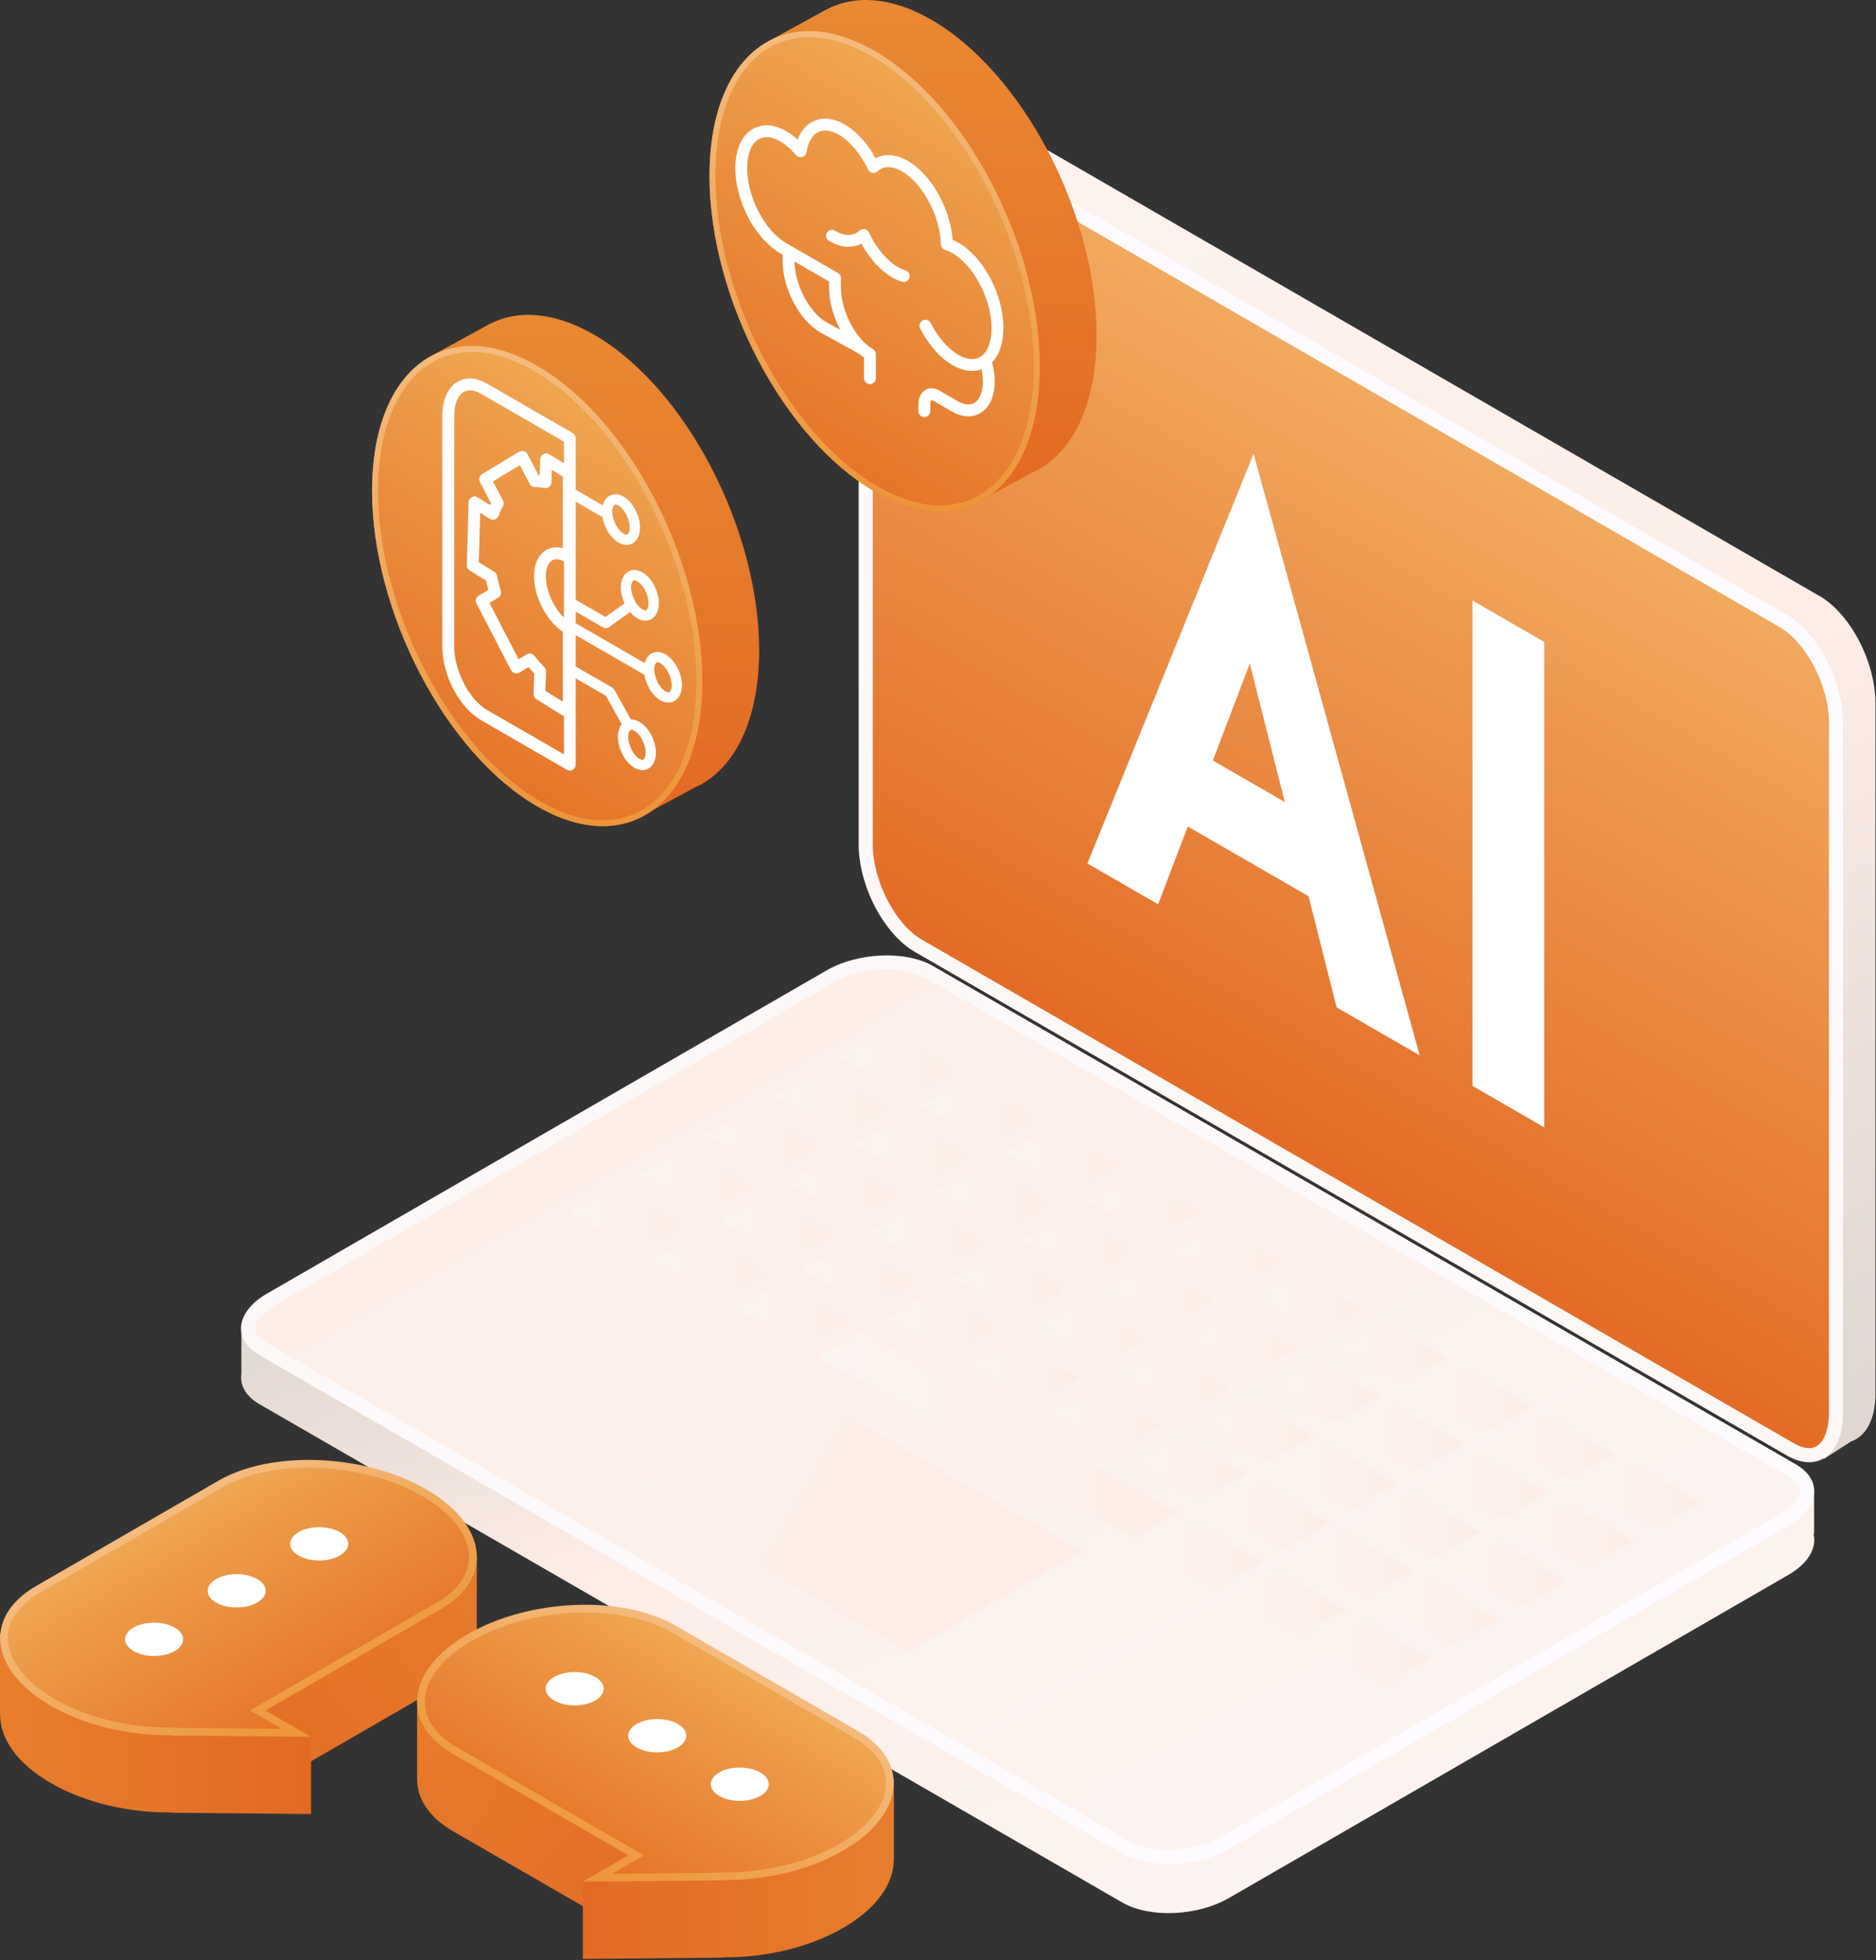 <svg width="563" height="588" viewBox="0 0 563 588" fill="none" xmlns="http://www.w3.org/2000/svg">
<rect x="0" y="0" width="563" height="588" fill="#333333" stroke="none"/>
<g clip-path="url(#clip0_15829_52317)">
<path d="M544.24 460.268H544.416V447.881L280.044 304.555C271.845 299.818 257.512 300.412 248.038 305.885L72.442 398.343V412.126C71.936 415.534 73.717 418.864 77.894 421.271L336.792 570.741C344.991 575.478 359.324 574.884 368.798 569.411L536.645 472.501C542.69 469.006 545.295 464.379 544.251 460.257L544.24 460.268Z" fill="url(#paint0_linear_15829_52317)"/>
<path d="M336.77 556L77.872 406.531C69.672 401.794 70.695 393.517 80.169 388.055L248.016 291.145C257.49 285.672 271.823 285.078 280.022 289.815L538.92 439.285C547.119 444.022 546.097 452.298 536.623 457.761L368.776 554.67C359.302 560.144 344.969 560.738 336.77 556Z" fill="url(#paint1_linear_15829_52317)"/>
<path d="M350.673 554.966C346.013 554.966 341.826 554.032 338.88 552.34L79.982 402.87C78.707 402.134 76.553 400.584 76.553 398.507C76.553 396.429 78.751 393.747 82.279 391.714L250.126 294.804C254.478 292.288 260.315 290.848 266.118 290.848C270.778 290.848 274.966 291.782 277.912 293.475L536.81 442.944C538.085 443.68 540.239 445.23 540.239 447.308C540.239 449.385 538.041 452.067 534.512 454.1L366.666 551.01C362.313 553.527 356.477 554.966 350.673 554.966Z" fill="url(#paint2_linear_15829_52317)"/>
<path d="M545.965 178.76L284.287 27.675C279.659 25.004 275.472 25.07 272.427 27.334L262.997 32.819L267.426 54.625V247.587C267.426 260.007 274.977 274.438 284.287 279.813L520.378 416.115L547.361 437.68L555.495 432.448C559.924 430.953 562.837 425.831 562.837 418.127V210.964C562.837 198.544 555.286 184.113 545.976 178.738L545.965 178.76Z" fill="url(#paint3_linear_15829_52317)"/>
<path d="M536.238 436.647L274.559 285.573C265.25 280.199 257.699 265.767 257.699 253.347V46.185C257.699 33.765 265.25 28.06 274.559 33.435L536.238 184.509C545.548 189.884 553.099 204.315 553.099 216.735V423.898C553.099 436.318 545.548 442.022 536.238 436.647Z" fill="url(#paint4_linear_15829_52317)"/>
<path d="M542.932 434.449C541.591 434.449 539.997 433.943 538.348 432.987L276.67 281.913C268.668 277.297 261.919 264.217 261.919 253.347V46.184C261.919 41.315 263.48 35.633 267.866 35.633C269.218 35.633 270.8 36.138 272.449 37.095L534.128 188.169C542.129 192.785 548.878 205.865 548.878 216.735V423.897C548.878 428.766 547.317 434.449 542.932 434.449Z" fill="url(#paint5_linear_15829_52317)"/>
<path d="M326.339 259.041L347.563 271.296L356.455 247.94L392.704 268.867L401.123 302.214L426.051 316.602L376.206 136.17L326.339 259.03V259.041ZM363.984 228.155L375.074 199.051L385.571 240.608L363.995 228.155H363.984Z" fill="white"/>
<path d="M441.923 180.168V325.78L463.443 338.2V192.588L441.923 180.168Z" fill="white"/>
<g style="mix-blend-mode:multiply">
<path d="M296.114 342.663L276.572 331.386L289.783 323.758L309.325 335.046L296.114 342.663Z" fill="url(#paint6_linear_15829_52317)"/>
<path d="M321.141 357.117L301.598 345.829L314.799 338.201L334.341 349.489L321.141 357.117Z" fill="url(#paint7_linear_15829_52317)"/>
<path d="M346.157 371.557L326.614 360.28L339.826 352.652L359.368 363.929L346.157 371.557Z" fill="url(#paint8_linear_15829_52317)"/>
<path d="M371.184 386.012L351.641 374.724L364.853 367.096L384.395 378.384L371.184 386.012Z" fill="url(#paint9_linear_15829_52317)"/>
<path d="M396.211 400.454L376.668 389.177L389.88 381.549L409.422 392.826L396.211 400.454Z" fill="url(#paint10_linear_15829_52317)"/>
<path d="M421.227 414.908L401.684 403.62L414.896 395.992L434.438 407.28L421.227 414.908Z" fill="url(#paint11_linear_15829_52317)"/>
<path d="M446.254 429.35L426.711 418.073L439.923 410.445L459.465 421.722L446.254 429.35Z" fill="url(#paint12_linear_15829_52317)"/>
<path d="M471.281 443.803L451.739 432.515L464.95 424.887L484.492 436.175L471.281 443.803Z" fill="url(#paint13_linear_15829_52317)"/>
<path d="M275.89 354.346L256.347 343.058L269.548 335.43L289.09 346.718L275.89 354.346Z" fill="url(#paint14_linear_15829_52317)"/>
<path d="M300.906 368.788L281.363 357.511L294.575 349.883L314.117 361.16L300.906 368.788Z" fill="url(#paint15_linear_15829_52317)"/>
<path d="M325.933 383.24L306.39 371.952L319.602 364.324L339.144 375.612L325.933 383.24Z" fill="url(#paint16_linear_15829_52317)"/>
<path d="M350.96 397.682L331.417 386.405L344.629 378.777L364.171 390.054L350.96 397.682Z" fill="url(#paint17_linear_15829_52317)"/>
<path d="M375.976 412.137L356.433 400.849L369.645 393.221L389.187 404.509L375.976 412.137Z" fill="url(#paint18_linear_15829_52317)"/>
<path d="M401.003 426.581L381.46 415.304L394.672 407.676L414.214 418.953L401.003 426.581Z" fill="url(#paint19_linear_15829_52317)"/>
<path d="M426.03 441.031L406.488 429.743L419.699 422.115L439.241 433.403L426.03 441.031Z" fill="url(#paint20_linear_15829_52317)"/>
<path d="M451.057 455.475L431.515 444.198L444.715 436.57L464.257 447.847L451.057 455.475Z" fill="url(#paint21_linear_15829_52317)"/>
<path d="M255.655 366.018L236.113 354.741L249.324 347.113L268.867 358.39L255.655 366.018Z" fill="url(#paint22_linear_15829_52317)"/>
<path d="M280.682 380.473L261.14 369.185L274.351 361.557L293.894 372.845L280.682 380.473Z" fill="url(#paint23_linear_15829_52317)"/>
<path d="M305.709 394.915L286.167 383.638L299.378 376.01L318.921 387.287L305.709 394.915Z" fill="url(#paint24_linear_15829_52317)"/>
<path d="M330.736 409.367L311.183 398.079L324.394 390.451L343.937 401.739L330.736 409.367Z" fill="url(#paint25_linear_15829_52317)"/>
<path d="M355.752 423.811L336.21 412.534L349.421 404.906L368.964 416.183L355.752 423.811Z" fill="url(#paint26_linear_15829_52317)"/>
<path d="M380.779 438.265L361.237 426.978L374.448 419.35L393.991 430.638L380.779 438.265Z" fill="url(#paint27_linear_15829_52317)"/>
<path d="M405.806 452.706L386.264 441.429L399.464 433.801L419.007 445.078L405.806 452.706Z" fill="url(#paint28_linear_15829_52317)"/>
<path d="M430.822 467.16L411.28 455.872L424.491 448.244L444.034 459.532L430.822 467.16Z" fill="url(#paint29_linear_15829_52317)"/>
<path d="M235.431 377.701L215.889 366.413L229.1 358.785L248.643 370.073L235.431 377.701Z" fill="url(#paint30_linear_15829_52317)"/>
<path d="M260.458 392.145L240.916 380.868L254.127 373.24L273.67 384.517L260.458 392.145Z" fill="url(#paint31_linear_15829_52317)"/>
<path d="M285.485 406.596L265.932 395.308L279.143 387.68L298.685 398.968L285.485 406.596Z" fill="url(#paint32_linear_15829_52317)"/>
<path d="M310.501 421.04L290.959 409.763L304.17 402.135L323.713 413.412L310.501 421.04Z" fill="url(#paint33_linear_15829_52317)"/>
<path d="M335.528 435.494L315.986 424.206L329.197 416.578L348.74 427.866L335.528 435.494Z" fill="url(#paint34_linear_15829_52317)"/>
<path d="M360.555 449.936L341.013 438.659L354.213 431.031L373.767 442.308L360.555 449.936Z" fill="url(#paint35_linear_15829_52317)"/>
<path d="M385.571 464.389L366.029 453.101L379.241 445.473L398.783 456.761L385.571 464.389Z" fill="url(#paint36_linear_15829_52317)"/>
<path d="M410.598 478.831L391.056 467.554L404.267 459.926L423.81 471.203L410.598 478.831Z" fill="url(#paint37_linear_15829_52317)"/>
<path d="M215.208 389.376L195.665 378.099L208.877 370.471L228.419 381.748L215.208 389.376Z" fill="url(#paint38_linear_15829_52317)"/>
<path d="M271.669 328.417L252.127 317.14L265.327 309.512L284.87 320.8L271.669 328.417Z" fill="url(#paint39_linear_15829_52317)"/>
<path d="M251.435 340.099L231.892 328.811L245.104 321.184L264.646 332.472L251.435 340.099Z" fill="url(#paint40_linear_15829_52317)"/>
<path d="M231.21 351.774L211.668 340.497L224.879 332.869L244.422 344.146L231.21 351.774Z" fill="url(#paint41_linear_15829_52317)"/>
<path d="M210.987 363.457L191.444 352.169L204.656 344.541L224.198 355.829L210.987 363.457Z" fill="url(#paint42_linear_15829_52317)"/>
<path d="M190.763 375.129L171.221 363.853L184.421 356.225L203.964 367.502L190.763 375.129Z" fill="url(#paint43_linear_15829_52317)"/>
<path d="M240.234 403.828L220.692 392.54L233.892 384.912L253.434 396.2L240.234 403.828Z" fill="url(#paint44_linear_15829_52317)"/>
<path d="M340.09 461.477L245.708 406.993L258.919 399.365L353.301 453.849L340.09 461.477Z" fill="url(#paint45_linear_15829_52317)"/>
<path d="M365.347 476.061L345.805 464.784L359.017 457.156L378.559 468.433L365.347 476.061Z" fill="url(#paint46_linear_15829_52317)"/>
<path d="M390.374 490.515L370.832 479.228L384.043 471.6L403.586 482.888L390.374 490.515Z" fill="url(#paint47_linear_15829_52317)"/>
<path d="M497.077 458.431L477.535 447.144L490.735 439.516L510.277 450.804L497.077 458.431Z" fill="url(#paint48_linear_15829_52317)"/>
<path d="M476.842 470.104L457.3 458.827L470.511 451.199L490.054 462.476L476.842 470.104Z" fill="url(#paint49_linear_15829_52317)"/>
<path d="M456.618 481.787L437.076 470.499L450.287 462.871L469.83 474.159L456.618 481.787Z" fill="url(#paint50_linear_15829_52317)"/>
<path d="M436.395 493.462L416.852 482.185L430.064 474.557L449.606 485.834L436.395 493.462Z" fill="url(#paint51_linear_15829_52317)"/>
<path d="M416.171 505.144L396.628 493.856L409.829 486.229L429.371 497.516L416.171 505.144Z" fill="url(#paint52_linear_15829_52317)"/>
</g>
<path style="mix-blend-mode:multiply" d="M272.372 495.593L187.015 446.32L239.377 416.094L324.724 465.367L272.372 495.593Z" fill="url(#paint53_linear_15829_52317)"/>
<path d="M329.098 100.625C329.098 64.134 306.918 21.741 279.55 5.946C267.536 -0.989 256.534 -1.649 247.95 2.88L230.87 12.244L234.222 19.147C231.507 25.753 229.99 33.908 229.99 43.415C229.99 79.906 252.171 122.299 279.539 138.094C284.837 141.149 289.937 142.974 294.729 143.688L297.125 148.612L309.82 141.787C310.897 141.303 311.941 140.754 312.941 140.105L312.974 140.083C322.888 133.719 329.098 119.936 329.098 100.625Z" fill="url(#paint54_linear_15829_52317)"/>
<path d="M312.04 109.979C312.04 146.47 289.86 163.242 262.492 147.437C235.124 131.632 212.943 89.25 212.943 52.759C212.943 16.268 235.113 -0.505 262.481 15.301C289.849 31.106 312.029 73.488 312.029 109.979H312.04Z" fill="url(#paint55_linear_15829_52317)"/>
<path d="M262.481 15.3C255.49 11.266 248.841 9.354 242.806 9.354V11.134C248.709 11.134 255.029 13.058 261.59 16.838C288.42 32.336 310.26 74.114 310.26 109.978C310.26 135.269 299.224 151.613 282.155 151.613C276.253 151.613 269.933 149.689 263.371 145.908C236.541 130.411 214.702 88.633 214.702 52.769C214.702 27.478 225.737 11.145 242.806 11.134V9.354C225.232 9.354 212.921 25.587 212.921 52.758C212.921 89.249 235.102 131.642 262.47 147.436C269.46 151.47 276.11 153.382 282.144 153.382C299.719 153.382 312.029 137.148 312.029 109.978C312.029 73.487 289.849 31.094 262.481 15.3Z" fill="url(#paint56_linear_15829_52317)"/>
<path d="M271.714 81.125C270.999 80.905 270.252 80.587 269.504 80.147C266.174 78.224 262.987 74.421 260.744 69.705C260.733 69.672 260.711 69.65 260.7 69.628C260.668 69.573 260.635 69.518 260.602 69.475C260.569 69.419 260.525 69.376 260.492 69.332C260.47 69.31 260.459 69.277 260.437 69.255C260.415 69.233 260.404 69.222 260.382 69.211C260.338 69.167 260.283 69.123 260.239 69.09C260.195 69.057 260.151 69.024 260.107 68.991C260.063 68.958 260.008 68.936 259.953 68.903C259.898 68.881 259.854 68.848 259.799 68.826C259.744 68.804 259.689 68.793 259.634 68.771C259.579 68.76 259.524 68.738 259.469 68.727C259.415 68.716 259.349 68.705 259.294 68.705C259.239 68.705 259.184 68.705 259.14 68.705C259.085 68.705 259.019 68.705 258.964 68.716C258.909 68.716 258.854 68.727 258.799 68.738C258.744 68.749 258.689 68.76 258.634 68.782C258.579 68.804 258.513 68.815 258.458 68.848C258.436 68.848 258.414 68.859 258.392 68.87C258.359 68.881 258.337 68.903 258.315 68.914C258.26 68.947 258.205 68.969 258.162 69.013C258.107 69.046 258.063 69.09 258.008 69.123C257.986 69.145 257.953 69.156 257.931 69.178C256.117 70.892 253.501 70.903 250.556 69.2C249.709 68.705 248.621 69.002 248.127 69.848C247.632 70.695 247.929 71.783 248.775 72.277C250.808 73.453 252.82 74.036 254.688 74.036C256.051 74.036 257.337 73.717 258.502 73.102C260.975 77.597 264.273 81.224 267.735 83.225C268.724 83.796 269.724 84.236 270.702 84.532C270.867 84.587 271.043 84.609 271.208 84.609C271.977 84.609 272.681 84.115 272.912 83.334C273.197 82.389 272.659 81.4 271.714 81.125Z" fill="white"/>
<path d="M301.148 98.436C301.148 88.445 295.224 77.201 287.662 72.838C287.068 72.497 286.486 72.211 285.892 71.969C285.189 62.539 279.462 52.328 272.494 48.305C268.977 46.272 265.536 46.008 262.767 47.481C260.293 42.985 256.996 39.358 253.534 37.358C250.182 35.423 246.818 35.083 244.07 36.402C241.96 37.413 240.344 39.314 239.366 41.886C238.256 40.864 237.113 40.007 235.937 39.336C232.332 37.259 228.782 37.017 225.924 38.677C222.594 40.6 220.681 44.876 220.681 50.404C220.681 59.912 226.045 70.54 233.079 75.311C233.178 75.409 233.288 75.486 233.409 75.563L234.871 76.41V78.212C234.871 86.609 239.861 96.073 246.258 99.777L257.842 106.152C258.315 106.548 258.799 106.932 259.293 107.262V113.461C259.293 114.439 260.085 115.242 261.074 115.242C262.063 115.242 262.854 114.45 262.854 113.461V106.284C262.854 105.646 262.514 105.064 261.964 104.745C256.776 101.744 252.38 93.292 252.38 86.28V83.444C252.38 82.806 252.039 82.224 251.49 81.905L235.937 72.925C229.485 69.199 224.231 59.099 224.231 50.404C224.231 46.184 225.495 43.029 227.694 41.765C229.892 40.501 232.42 41.425 234.156 42.425C235.794 43.37 237.399 44.766 238.916 46.569C238.938 46.59 238.96 46.612 238.993 46.635C239.036 46.678 239.08 46.722 239.124 46.766C239.168 46.799 239.212 46.832 239.256 46.865C239.3 46.898 239.355 46.931 239.399 46.964C239.454 46.997 239.509 47.019 239.553 47.041C239.608 47.063 239.652 47.085 239.707 47.107C239.773 47.129 239.828 47.14 239.894 47.151C239.927 47.151 239.96 47.173 239.993 47.173C240.015 47.173 240.037 47.173 240.048 47.173C240.114 47.173 240.18 47.173 240.246 47.173C240.3 47.173 240.355 47.173 240.399 47.173C240.465 47.173 240.52 47.162 240.586 47.14C240.641 47.14 240.685 47.118 240.74 47.107C240.795 47.096 240.85 47.063 240.916 47.041C240.971 47.019 241.015 46.997 241.07 46.975C241.125 46.953 241.169 46.92 241.224 46.887C241.279 46.854 241.323 46.821 241.378 46.788C241.389 46.777 241.411 46.766 241.433 46.755C241.466 46.733 241.477 46.7 241.509 46.678C241.553 46.635 241.597 46.59 241.641 46.547C241.674 46.503 241.707 46.459 241.74 46.415C241.773 46.371 241.806 46.316 241.828 46.272C241.861 46.217 241.883 46.162 241.905 46.107C241.927 46.052 241.949 46.008 241.96 45.953C241.982 45.887 241.993 45.832 242.004 45.766C242.004 45.733 242.026 45.7 242.026 45.667C242.499 42.634 243.763 40.479 245.598 39.6C247.291 38.787 249.412 39.072 251.753 40.424C255.084 42.348 258.271 46.151 260.513 50.877C260.535 50.921 260.557 50.954 260.579 50.998C260.59 51.02 260.601 51.053 260.623 51.075C260.678 51.163 260.744 51.251 260.821 51.328C260.821 51.328 260.821 51.328 260.821 51.339C260.821 51.339 260.843 51.35 260.854 51.361C260.92 51.427 260.986 51.482 261.063 51.536C261.085 51.559 261.107 51.569 261.129 51.592C261.217 51.646 261.305 51.701 261.393 51.745C261.404 51.745 261.415 51.745 261.426 51.756C261.514 51.789 261.59 51.822 261.678 51.844C261.711 51.844 261.733 51.855 261.766 51.866C261.843 51.877 261.931 51.888 262.008 51.899C262.03 51.899 262.052 51.899 262.074 51.899C262.074 51.899 262.096 51.899 262.107 51.899C262.14 51.899 262.173 51.899 262.217 51.888C262.294 51.888 262.371 51.888 262.448 51.866C262.492 51.866 262.536 51.844 262.58 51.833C262.657 51.811 262.734 51.789 262.799 51.756C262.821 51.756 262.843 51.745 262.865 51.734C262.898 51.723 262.92 51.701 262.942 51.69C262.997 51.657 263.052 51.636 263.096 51.592C263.151 51.559 263.195 51.515 263.25 51.482C263.272 51.46 263.305 51.449 263.327 51.427C265.141 49.712 267.757 49.701 270.691 51.405C276.901 54.988 282.144 64.814 282.386 73.31C282.386 73.332 282.386 73.354 282.386 73.376C282.386 73.442 282.397 73.497 282.408 73.563C282.408 73.618 282.43 73.673 282.441 73.728C282.452 73.783 282.474 73.838 282.496 73.882C282.518 73.937 282.54 73.992 282.562 74.046C282.584 74.091 282.617 74.145 282.639 74.189C282.672 74.244 282.705 74.288 282.738 74.332C282.77 74.376 282.803 74.42 282.847 74.464C282.88 74.508 282.924 74.541 282.968 74.585C283.012 74.618 283.056 74.662 283.1 74.695C283.144 74.728 283.199 74.761 283.243 74.794C283.287 74.827 283.342 74.849 283.386 74.871C283.441 74.904 283.507 74.926 283.562 74.948C283.584 74.948 283.617 74.97 283.639 74.981C284.353 75.19 285.101 75.519 285.848 75.959C292.3 79.685 297.554 89.786 297.554 98.48C297.554 102.272 296.499 105.273 294.652 106.734C292.871 108.141 290.376 108.042 287.629 106.46C284.54 104.679 281.507 101.195 279.308 96.897C278.858 96.029 277.791 95.677 276.912 96.128C276.044 96.579 275.692 97.645 276.143 98.524C278.693 103.481 282.133 107.394 285.848 109.537C288.926 111.318 291.992 111.735 294.586 110.79C294.817 111.966 294.938 113.12 294.96 114.241C295.004 117.473 294.069 119.891 292.399 120.869C291.091 121.638 289.321 121.452 287.42 120.353L281.869 117.143C280.451 116.33 278.946 116.253 277.737 116.956C276.385 117.737 275.604 119.352 275.604 121.397V123.353C275.604 124.331 276.396 125.134 277.385 125.134C278.374 125.134 279.165 124.342 279.165 123.353V121.397C279.165 120.407 279.462 120.056 279.517 120.034C279.55 120.023 279.748 120.034 280.089 120.221L285.639 123.43C288.695 125.2 291.739 125.375 294.201 123.936C297.004 122.287 298.587 118.737 298.521 114.186C298.499 112.417 298.235 110.57 297.752 108.702C299.928 106.438 301.115 102.854 301.115 98.469L301.148 98.436ZM252.215 98.975L247.994 96.656C242.861 93.699 238.531 85.4 238.421 78.443L248.808 84.444V86.247C248.808 90.511 250.105 95.051 252.204 98.975H252.215Z" fill="white"/>
<path d="M227.825 195.082C227.825 158.591 205.645 116.198 178.277 100.403C166.264 93.468 155.261 92.808 146.677 97.337L129.597 106.701L132.949 113.604C130.234 120.21 128.718 128.365 128.718 137.872C128.718 174.363 150.898 216.756 178.266 232.551C183.564 235.606 188.664 237.431 193.456 238.145L195.852 243.069L208.547 236.244C209.624 235.76 210.668 235.211 211.668 234.562L211.701 234.54C221.615 228.176 227.825 214.393 227.825 195.082Z" fill="url(#paint57_linear_15829_52317)"/>
<path d="M210.766 204.448C210.766 240.939 188.586 257.711 161.218 241.906C133.85 226.1 111.67 183.718 111.67 147.228C111.67 110.737 133.85 93.964 161.218 109.77C188.586 125.575 210.766 167.957 210.766 204.448Z" fill="url(#paint58_linear_15829_52317)"/>
<path d="M161.218 109.757C154.228 105.723 147.578 103.811 141.544 103.811V105.591C147.446 105.591 153.766 107.515 160.328 111.296C187.158 126.793 208.997 168.571 208.997 204.435C208.997 229.726 197.962 246.07 180.893 246.07C174.99 246.07 168.67 244.146 162.109 240.365C135.279 224.868 113.44 183.09 113.44 147.226C113.44 121.935 124.475 105.602 141.544 105.591V103.811C123.969 103.811 111.659 120.045 111.659 147.215C111.659 183.706 133.839 226.099 161.207 241.893C168.198 245.927 174.847 247.839 180.882 247.839C198.457 247.839 210.767 231.605 210.767 204.435C210.767 167.944 188.586 125.551 161.218 109.757Z" fill="url(#paint59_linear_15829_52317)"/>
<path d="M171.012 231.166C170.705 231.166 170.397 231.089 170.122 230.925L144.392 216.075C137.863 212.305 132.741 202.6 132.741 193.983V124.761C132.741 119.946 134.423 116.209 137.346 114.517C139.874 113.055 143.007 113.264 146.161 115.088L171.892 129.937C172.441 130.256 172.782 130.839 172.782 131.476V229.397C172.782 230.034 172.441 230.617 171.892 230.936C171.617 231.089 171.309 231.177 171.001 231.177L171.012 231.166ZM141.017 117.111C140.38 117.111 139.742 117.254 139.138 117.605C137.335 118.638 136.313 121.254 136.313 124.761V193.983C136.313 201.204 140.831 209.909 146.183 212.998L169.243 226.308V132.498L144.403 118.155C143.468 117.616 142.248 117.1 141.028 117.1L141.017 117.111Z" fill="white"/>
<path d="M170.672 215.46C170.342 215.46 170.023 215.372 169.738 215.196L160.989 209.777C160.45 209.448 160.131 208.854 160.142 208.217L160.318 202.073C159.736 201.446 159.164 200.798 158.603 200.138L155.878 201.787C155.46 202.04 154.954 202.106 154.482 201.974C154.009 201.842 153.613 201.512 153.383 201.083L142.985 181.035C142.556 180.2 142.842 179.178 143.644 178.694L146.524 176.958C146.271 176.023 146.041 175.1 145.832 174.166L140.941 171.132C140.402 170.803 140.083 170.209 140.094 169.572L140.633 150.656C140.655 150.018 141.007 149.447 141.567 149.139C142.128 148.842 142.809 148.853 143.348 149.194L147.107 151.524C147.184 151.348 147.272 151.183 147.359 151.018L144.018 144.567C143.589 143.731 143.875 142.709 144.678 142.225L155.823 135.521C156.24 135.268 156.746 135.202 157.219 135.334C157.691 135.466 158.087 135.796 158.318 136.224L161.615 142.588C161.736 142.588 161.868 142.61 161.989 142.621L162.121 137.741C162.143 137.104 162.494 136.532 163.055 136.224C163.615 135.927 164.297 135.938 164.835 136.279L171.595 140.467C172.123 140.786 172.441 141.368 172.441 141.984V167.143C172.441 167.78 172.101 168.374 171.54 168.692C170.98 169.011 170.298 169 169.749 168.67C168.177 167.736 166.748 167.527 165.737 168.088C164.583 168.725 163.89 170.352 163.824 172.561C163.681 177.716 167.045 184.234 171.166 186.784C171.232 186.828 171.298 186.861 171.353 186.894L171.529 186.982C172.09 187.3 172.441 187.894 172.441 188.531V213.701C172.441 214.35 172.09 214.943 171.529 215.251C171.265 215.405 170.958 215.471 170.661 215.471L170.672 215.46ZM163.736 207.293L168.891 210.492V189.521C163.857 186.135 160.098 178.749 160.274 172.44C160.373 168.879 161.703 166.219 164.022 164.944C165.462 164.153 167.133 163.988 168.88 164.439V142.951L165.594 140.917L165.484 144.709C165.473 145.237 165.22 145.721 164.813 146.05C164.407 146.38 163.868 146.501 163.352 146.402C162.373 146.204 161.428 146.116 160.516 146.105C159.856 146.105 159.241 145.732 158.933 145.149L156.032 139.544L147.942 144.413L150.954 150.216C151.228 150.755 151.217 151.392 150.921 151.92C150.437 152.766 149.997 153.711 149.635 154.733C149.459 155.239 149.052 155.635 148.547 155.811C148.041 155.986 147.48 155.931 147.019 155.646L144.106 153.843L143.688 168.648L148.349 171.539C148.766 171.792 149.052 172.209 149.151 172.693C149.459 174.199 149.854 175.738 150.305 177.265C150.536 178.046 150.217 178.881 149.514 179.299L146.887 180.882L155.636 197.764L158.065 196.302C158.834 195.841 159.823 196.016 160.373 196.72C161.329 197.929 162.34 199.094 163.363 200.16C163.692 200.501 163.868 200.962 163.857 201.435L163.692 207.293H163.736Z" fill="white"/>
<path d="M182.585 152.589L169.846 145.236V148.797L181.035 155.26C181.277 155.403 181.541 155.469 181.805 155.469C182.343 155.469 182.86 155.194 183.146 154.7C183.574 153.963 183.322 153.018 182.585 152.589Z" fill="white"/>
<path d="M190.169 180.935C189.675 180.243 188.707 180.089 188.015 180.583L181.717 185.101L169.846 178.242V181.803L181.035 188.266C181.277 188.409 181.541 188.475 181.805 188.475C182.124 188.475 182.442 188.376 182.706 188.189L189.806 183.089C190.499 182.595 190.653 181.627 190.158 180.935H190.169Z" fill="white"/>
<path d="M188.026 163.471C187.245 163.471 186.421 163.229 185.597 162.756C182.827 161.162 180.662 157.085 180.662 153.469C180.662 151.292 181.464 149.578 182.871 148.764C184.124 148.039 185.641 148.116 187.135 148.984C189.905 150.578 192.071 154.656 192.071 158.272C192.071 160.448 191.268 162.163 189.861 162.976C189.29 163.306 188.674 163.471 188.026 163.471ZM184.728 151.38C184.618 151.38 184.52 151.402 184.432 151.457C184.124 151.633 183.761 152.271 183.761 153.491C183.761 156.019 185.311 159.041 187.146 160.107C187.377 160.239 187.971 160.536 188.322 160.327C188.63 160.151 188.993 159.514 188.993 158.294C188.993 155.766 187.443 152.743 185.608 151.677C185.432 151.578 185.058 151.38 184.728 151.38Z" fill="white"/>
<path d="M195.159 199.896L170.198 185.487C170.088 185.421 169.967 185.377 169.846 185.344V188.85L193.62 202.578C193.862 202.721 194.126 202.787 194.39 202.787C194.928 202.787 195.445 202.512 195.731 202.017C196.159 201.281 195.907 200.336 195.17 199.907L195.159 199.896Z" fill="white"/>
<path d="M200.611 210.789C199.831 210.789 199.006 210.547 198.182 210.075C195.412 208.481 193.247 204.403 193.247 200.787C193.247 198.611 194.049 196.896 195.456 196.083C196.709 195.357 198.226 195.434 199.721 196.303C202.49 197.896 204.656 201.974 204.656 205.59C204.656 207.766 203.853 209.481 202.446 210.294C201.875 210.624 201.259 210.789 200.611 210.789ZM197.314 198.688C197.204 198.688 197.105 198.71 197.017 198.765C196.709 198.94 196.346 199.578 196.346 200.798C196.346 203.326 197.896 206.349 199.732 207.415C199.962 207.547 200.545 207.843 200.908 207.635C201.215 207.459 201.578 206.821 201.578 205.601C201.578 203.073 200.028 200.051 198.193 198.984C198.017 198.886 197.643 198.688 197.314 198.688Z" fill="white"/>
<path d="M193.675 186.189C192.895 186.189 192.071 185.948 191.246 185.475C188.477 183.881 186.311 179.803 186.311 176.187C186.311 174.011 187.114 172.296 188.521 171.483C189.774 170.758 191.29 170.835 192.785 171.703C195.555 173.297 197.72 177.374 197.72 180.991C197.72 183.167 196.918 184.881 195.511 185.695C194.939 186.025 194.324 186.189 193.675 186.189ZM190.367 174.088C190.257 174.088 190.158 174.11 190.07 174.165C189.763 174.341 189.4 174.978 189.4 176.198C189.4 178.682 190.983 181.771 192.785 182.815C193.016 182.947 193.598 183.244 193.961 183.035C194.269 182.859 194.632 182.222 194.632 181.002C194.632 178.474 193.082 175.451 191.246 174.385C191.07 174.286 190.697 174.088 190.367 174.088Z" fill="white"/>
<path d="M189.653 216.449L184.377 206.908C184.245 206.666 184.036 206.458 183.794 206.315L170.605 198.698C170.363 198.555 170.099 198.5 169.846 198.5V201.819L181.882 208.766L186.949 217.932C187.235 218.438 187.762 218.724 188.301 218.724C188.553 218.724 188.806 218.658 189.048 218.526C189.795 218.108 190.059 217.174 189.653 216.427V216.449Z" fill="white"/>
<path d="M192.796 231.035C192.016 231.035 191.192 230.793 190.367 230.321C187.597 228.727 185.432 224.649 185.432 221.033C185.432 218.857 186.234 217.142 187.641 216.329C188.894 215.603 190.411 215.68 191.906 216.549C194.676 218.142 196.841 222.22 196.841 225.836C196.841 228.013 196.039 229.727 194.632 230.54C194.06 230.87 193.445 231.035 192.796 231.035ZM189.499 218.934C189.389 218.934 189.29 218.956 189.202 219.011C188.894 219.187 188.532 219.824 188.532 221.044C188.532 223.572 190.081 226.595 191.917 227.661C192.148 227.793 192.741 228.089 193.093 227.881C193.401 227.705 193.763 227.067 193.763 225.847C193.763 223.319 192.214 220.297 190.378 219.231C190.202 219.132 189.829 218.934 189.499 218.934Z" fill="white"/>
<path d="M10.815 498.99L65.573 467.369C81.533 458.158 109.417 459.312 127.85 469.952C127.904 469.984 127.959 470.017 128.014 470.05C134.785 468.589 143.083 466.83 143.083 466.83V489.78C143.292 495.814 139.753 501.606 132.323 505.893L85.292 533.041C80.477 530.601 75.652 528.194 70.761 525.93C64.485 523.017 58.099 520.335 51.669 517.785C45.152 515.202 38.568 512.806 31.918 510.597C25.247 508.377 18.542 506.212 12.002 503.618C10.342 502.958 8.716 502.233 7.1 501.496C8.21 500.606 9.43 499.771 10.804 498.979L10.815 498.99Z" fill="url(#paint60_linear_15829_52317)"/>
<path d="M-0 489.934L72.542 518.917L93.348 521.039V544.219L51.252 543.812L51.197 543.725C38.755 543.834 25.565 540.856 15.289 534.932C5.023 529.007 -0.143 521.379 0.055 514.202L-0 514.169L-0 489.934Z" fill="url(#paint61_linear_15829_52317)"/>
<path d="M65.584 444.187L10.826 475.809C-5.133 485.019 -3.133 501.121 15.299 511.761C25.565 517.685 38.766 520.664 51.208 520.554L51.263 520.642L93.359 521.048L79.653 513.135L132.334 482.722C148.293 473.511 146.293 457.409 127.86 446.77C109.428 436.13 81.543 434.976 65.584 444.187Z" fill="url(#paint62_linear_15829_52317)"/>
<path d="M75.026 513.136L131.169 480.723C137.368 477.14 140.786 472.304 140.786 467.105C140.786 460.62 135.653 453.937 126.696 448.772C117.342 443.375 104.922 440.275 92.623 440.275C82.533 440.275 73.333 442.375 66.728 446.189L11.969 477.81C5.77 481.394 2.352 486.23 2.352 491.428C2.352 497.913 7.485 504.596 16.443 509.762C25.785 515.159 38.205 518.247 50.516 518.247H52.439L52.516 518.346L84.577 518.654L75.026 513.136Z" fill="url(#paint63_linear_15829_52317)"/>
<path d="M87.094 463.148C87.094 465.906 90.996 468.148 95.799 468.148C100.603 468.148 104.505 465.906 104.505 463.148C104.505 460.389 100.603 458.146 95.799 458.146C90.996 458.146 87.094 460.389 87.094 463.148Z" fill="white"/>
<path d="M62.32 477.239C62.32 479.998 66.222 482.24 71.025 482.24C75.829 482.24 79.73 479.998 79.73 477.239C79.73 474.481 75.829 472.238 71.025 472.238C66.222 472.238 62.32 474.481 62.32 477.239Z" fill="white"/>
<path d="M37.546 491.792C37.546 494.551 41.448 496.793 46.251 496.793C51.054 496.793 54.956 494.551 54.956 491.792C54.956 489.033 51.054 486.791 46.251 486.791C41.448 486.791 37.546 489.033 37.546 491.792Z" fill="white"/>
<path d="M257.447 542.447L202.689 510.826C186.73 501.615 158.845 502.769 140.413 513.409C140.358 513.442 140.303 513.475 140.248 513.507C133.477 512.046 125.179 510.287 125.179 510.287V533.237C124.97 539.271 128.509 545.063 135.939 549.35L182.971 576.498C187.785 574.058 192.61 571.651 197.501 569.387C203.777 566.474 210.163 563.792 216.593 561.242C223.111 558.659 229.694 556.263 236.344 554.054C243.016 551.834 249.72 549.669 256.26 547.075C257.92 546.415 259.546 545.69 261.162 544.953C260.052 544.063 258.832 543.228 257.458 542.436L257.447 542.447Z" fill="url(#paint64_linear_15829_52317)"/>
<path d="M268.262 533.402L195.72 562.386L174.914 564.507V587.688L217.01 587.281L217.065 587.193C229.507 587.303 242.697 584.325 252.974 578.4C263.239 572.476 268.405 564.848 268.207 557.671L268.262 557.638V533.402Z" fill="url(#paint65_linear_15829_52317)"/>
<path d="M202.678 487.646L257.436 519.268C273.395 528.478 271.395 544.58 252.963 555.22C242.697 561.144 229.496 564.123 217.054 564.013L216.999 564.101L174.903 564.507L188.609 556.594L135.928 526.181C119.969 516.97 121.969 500.868 140.402 490.229C158.834 479.589 186.719 478.435 202.678 487.646Z" fill="url(#paint66_linear_15829_52317)"/>
<path d="M193.237 556.605L137.094 524.192C130.895 520.609 127.476 515.773 127.476 510.574C127.476 504.089 132.609 497.406 141.567 492.24C150.921 486.844 163.341 483.744 175.64 483.744C185.73 483.744 194.929 485.843 201.535 489.657L256.293 521.279C262.492 524.862 265.911 529.698 265.911 534.897C265.911 541.382 260.778 548.065 251.82 553.231C242.477 558.627 230.057 561.716 217.747 561.716H215.824L215.747 561.815L183.685 562.122L193.237 556.605Z" fill="url(#paint67_linear_15829_52317)"/>
<path d="M181.168 506.616C181.168 509.375 177.266 511.617 172.463 511.617C167.66 511.617 163.758 509.375 163.758 506.616C163.758 503.857 167.66 501.615 172.463 501.615C177.266 501.615 181.168 503.857 181.168 506.616Z" fill="white"/>
<path d="M205.942 520.708C205.942 523.467 202.04 525.709 197.237 525.709C192.434 525.709 188.532 523.467 188.532 520.708C188.532 517.949 192.434 515.707 197.237 515.707C202.04 515.707 205.942 517.949 205.942 520.708Z" fill="white"/>
<path d="M230.716 535.261C230.716 538.02 226.815 540.262 222.011 540.262C217.208 540.262 213.306 538.02 213.306 535.261C213.306 532.502 217.208 530.26 222.011 530.26C226.815 530.26 230.716 532.502 230.716 535.261Z" fill="white"/>
</g>
<defs>
<linearGradient id="paint0_linear_15829_52317" x1="357.774" y1="573.807" x2="262.986" y2="300.148" gradientUnits="userSpaceOnUse">
<stop stop-color="#FCF4F1"/>
<stop offset="0.41" stop-color="#FCEFE9"/>
<stop offset="0.53" stop-color="#FDEDE6"/>
<stop offset="0.75" stop-color="#EBDFD9"/>
<stop offset="1" stop-color="#DBD4CF"/>
</linearGradient>
<linearGradient id="paint1_linear_15829_52317" x1="377.437" y1="571.644" x2="188.877" y2="245.055" gradientUnits="userSpaceOnUse">
<stop stop-color="#FDFBFF"/>
<stop offset="1" stop-color="#FDF7F6"/>
</linearGradient>
<linearGradient id="paint2_linear_15829_52317" x1="374.645" y1="566.808" x2="191.669" y2="249.89" gradientUnits="userSpaceOnUse">
<stop stop-color="#FCF4F1"/>
<stop offset="1" stop-color="#FDEDE6"/>
</linearGradient>
<linearGradient id="paint3_linear_15829_52317" x1="287.485" y1="7.814" x2="557.484" y2="476.303" gradientUnits="userSpaceOnUse">
<stop stop-color="#FCF4F1"/>
<stop offset="0.41" stop-color="#FCEFE9"/>
<stop offset="0.53" stop-color="#FDEDE6"/>
<stop offset="0.75" stop-color="#EBDFD9"/>
<stop offset="1" stop-color="#DBD4CF"/>
</linearGradient>
<linearGradient id="paint4_linear_15829_52317" x1="598.1" y1="220.213" x2="488.919" y2="409.32" gradientUnits="userSpaceOnUse">
<stop stop-color="#FDFBFF"/>
<stop offset="1" stop-color="#FDF7F6"/>
</linearGradient>
<linearGradient id="paint5_linear_15829_52317" x1="595.99" y1="223.868" x2="491.029" y2="405.665" gradientUnits="userSpaceOnUse">
<stop stop-color="#F1A95F"/>
<stop offset="1" stop-color="#E36C26"/>
</linearGradient>
<linearGradient id="paint6_linear_15829_52317" x1="276.572" y1="333.21" x2="309.325" y2="333.21" gradientUnits="userSpaceOnUse">
<stop stop-color="#FCF4F1"/>
<stop offset="1" stop-color="#FDEDE6"/>
</linearGradient>
<linearGradient id="paint7_linear_15829_52317" x1="301.598" y1="347.665" x2="334.341" y2="347.665" gradientUnits="userSpaceOnUse">
<stop stop-color="#FCF4F1"/>
<stop offset="1" stop-color="#FDEDE6"/>
</linearGradient>
<linearGradient id="paint8_linear_15829_52317" x1="326.614" y1="362.105" x2="359.368" y2="362.105" gradientUnits="userSpaceOnUse">
<stop stop-color="#FCF4F1"/>
<stop offset="1" stop-color="#FDEDE6"/>
</linearGradient>
<linearGradient id="paint9_linear_15829_52317" x1="351.641" y1="376.559" x2="384.395" y2="376.559" gradientUnits="userSpaceOnUse">
<stop stop-color="#FCF4F1"/>
<stop offset="1" stop-color="#FDEDE6"/>
</linearGradient>
<linearGradient id="paint10_linear_15829_52317" x1="376.668" y1="391.001" x2="409.422" y2="391.001" gradientUnits="userSpaceOnUse">
<stop stop-color="#FCF4F1"/>
<stop offset="1" stop-color="#FDEDE6"/>
</linearGradient>
<linearGradient id="paint11_linear_15829_52317" x1="401.684" y1="405.456" x2="434.438" y2="405.456" gradientUnits="userSpaceOnUse">
<stop stop-color="#FCF4F1"/>
<stop offset="1" stop-color="#FDEDE6"/>
</linearGradient>
<linearGradient id="paint12_linear_15829_52317" x1="426.711" y1="419.898" x2="459.465" y2="419.898" gradientUnits="userSpaceOnUse">
<stop stop-color="#FCF4F1"/>
<stop offset="1" stop-color="#FDEDE6"/>
</linearGradient>
<linearGradient id="paint13_linear_15829_52317" x1="451.739" y1="434.339" x2="484.492" y2="434.339" gradientUnits="userSpaceOnUse">
<stop stop-color="#FCF4F1"/>
<stop offset="1" stop-color="#FDEDE6"/>
</linearGradient>
<linearGradient id="paint14_linear_15829_52317" x1="256.347" y1="344.893" x2="289.09" y2="344.893" gradientUnits="userSpaceOnUse">
<stop stop-color="#FCF4F1"/>
<stop offset="1" stop-color="#FDEDE6"/>
</linearGradient>
<linearGradient id="paint15_linear_15829_52317" x1="281.363" y1="359.335" x2="314.117" y2="359.335" gradientUnits="userSpaceOnUse">
<stop stop-color="#FCF4F1"/>
<stop offset="1" stop-color="#FDEDE6"/>
</linearGradient>
<linearGradient id="paint16_linear_15829_52317" x1="306.39" y1="373.788" x2="339.144" y2="373.788" gradientUnits="userSpaceOnUse">
<stop stop-color="#FCF4F1"/>
<stop offset="1" stop-color="#FDEDE6"/>
</linearGradient>
<linearGradient id="paint17_linear_15829_52317" x1="331.417" y1="388.23" x2="364.171" y2="388.23" gradientUnits="userSpaceOnUse">
<stop stop-color="#FCF4F1"/>
<stop offset="1" stop-color="#FDEDE6"/>
</linearGradient>
<linearGradient id="paint18_linear_15829_52317" x1="356.433" y1="402.684" x2="389.187" y2="402.684" gradientUnits="userSpaceOnUse">
<stop stop-color="#FCF4F1"/>
<stop offset="1" stop-color="#FDEDE6"/>
</linearGradient>
<linearGradient id="paint19_linear_15829_52317" x1="381.46" y1="417.128" x2="414.214" y2="417.128" gradientUnits="userSpaceOnUse">
<stop stop-color="#FCF4F1"/>
<stop offset="1" stop-color="#FDEDE6"/>
</linearGradient>
<linearGradient id="paint20_linear_15829_52317" x1="406.488" y1="431.568" x2="439.241" y2="431.568" gradientUnits="userSpaceOnUse">
<stop stop-color="#FCF4F1"/>
<stop offset="1" stop-color="#FDEDE6"/>
</linearGradient>
<linearGradient id="paint21_linear_15829_52317" x1="431.515" y1="446.023" x2="464.257" y2="446.023" gradientUnits="userSpaceOnUse">
<stop stop-color="#FCF4F1"/>
<stop offset="1" stop-color="#FDEDE6"/>
</linearGradient>
<linearGradient id="paint22_linear_15829_52317" x1="236.113" y1="356.566" x2="268.867" y2="356.566" gradientUnits="userSpaceOnUse">
<stop stop-color="#FCF4F1"/>
<stop offset="1" stop-color="#FDEDE6"/>
</linearGradient>
<linearGradient id="paint23_linear_15829_52317" x1="261.14" y1="371.02" x2="293.894" y2="371.02" gradientUnits="userSpaceOnUse">
<stop stop-color="#FCF4F1"/>
<stop offset="1" stop-color="#FDEDE6"/>
</linearGradient>
<linearGradient id="paint24_linear_15829_52317" x1="286.167" y1="385.462" x2="318.921" y2="385.462" gradientUnits="userSpaceOnUse">
<stop stop-color="#FCF4F1"/>
<stop offset="1" stop-color="#FDEDE6"/>
</linearGradient>
<linearGradient id="paint25_linear_15829_52317" x1="311.183" y1="399.915" x2="343.937" y2="399.915" gradientUnits="userSpaceOnUse">
<stop stop-color="#FCF4F1"/>
<stop offset="1" stop-color="#FDEDE6"/>
</linearGradient>
<linearGradient id="paint26_linear_15829_52317" x1="336.21" y1="414.359" x2="368.964" y2="414.359" gradientUnits="userSpaceOnUse">
<stop stop-color="#FCF4F1"/>
<stop offset="1" stop-color="#FDEDE6"/>
</linearGradient>
<linearGradient id="paint27_linear_15829_52317" x1="361.237" y1="428.802" x2="393.991" y2="428.802" gradientUnits="userSpaceOnUse">
<stop stop-color="#FCF4F1"/>
<stop offset="1" stop-color="#FDEDE6"/>
</linearGradient>
<linearGradient id="paint28_linear_15829_52317" x1="386.264" y1="443.253" x2="419.007" y2="443.253" gradientUnits="userSpaceOnUse">
<stop stop-color="#FCF4F1"/>
<stop offset="1" stop-color="#FDEDE6"/>
</linearGradient>
<linearGradient id="paint29_linear_15829_52317" x1="411.28" y1="457.697" x2="444.034" y2="457.697" gradientUnits="userSpaceOnUse">
<stop stop-color="#FCF4F1"/>
<stop offset="1" stop-color="#FDEDE6"/>
</linearGradient>
<linearGradient id="paint30_linear_15829_52317" x1="215.889" y1="368.249" x2="248.643" y2="368.249" gradientUnits="userSpaceOnUse">
<stop stop-color="#FCF4F1"/>
<stop offset="1" stop-color="#FDEDE6"/>
</linearGradient>
<linearGradient id="paint31_linear_15829_52317" x1="240.916" y1="382.693" x2="273.67" y2="382.693" gradientUnits="userSpaceOnUse">
<stop stop-color="#FCF4F1"/>
<stop offset="1" stop-color="#FDEDE6"/>
</linearGradient>
<linearGradient id="paint32_linear_15829_52317" x1="265.932" y1="397.143" x2="298.685" y2="397.143" gradientUnits="userSpaceOnUse">
<stop stop-color="#FCF4F1"/>
<stop offset="1" stop-color="#FDEDE6"/>
</linearGradient>
<linearGradient id="paint33_linear_15829_52317" x1="290.959" y1="411.587" x2="323.713" y2="411.587" gradientUnits="userSpaceOnUse">
<stop stop-color="#FCF4F1"/>
<stop offset="1" stop-color="#FDEDE6"/>
</linearGradient>
<linearGradient id="paint34_linear_15829_52317" x1="315.986" y1="426.031" x2="348.74" y2="426.031" gradientUnits="userSpaceOnUse">
<stop stop-color="#FCF4F1"/>
<stop offset="1" stop-color="#FDEDE6"/>
</linearGradient>
<linearGradient id="paint35_linear_15829_52317" x1="341.013" y1="440.484" x2="373.767" y2="440.484" gradientUnits="userSpaceOnUse">
<stop stop-color="#FCF4F1"/>
<stop offset="1" stop-color="#FDEDE6"/>
</linearGradient>
<linearGradient id="paint36_linear_15829_52317" x1="366.029" y1="454.925" x2="398.783" y2="454.925" gradientUnits="userSpaceOnUse">
<stop stop-color="#FCF4F1"/>
<stop offset="1" stop-color="#FDEDE6"/>
</linearGradient>
<linearGradient id="paint37_linear_15829_52317" x1="391.056" y1="469.378" x2="423.81" y2="469.378" gradientUnits="userSpaceOnUse">
<stop stop-color="#FCF4F1"/>
<stop offset="1" stop-color="#FDEDE6"/>
</linearGradient>
<linearGradient id="paint38_linear_15829_52317" x1="195.665" y1="379.923" x2="228.419" y2="379.923" gradientUnits="userSpaceOnUse">
<stop stop-color="#FCF4F1"/>
<stop offset="1" stop-color="#FDEDE6"/>
</linearGradient>
<linearGradient id="paint39_linear_15829_52317" x1="252.127" y1="318.964" x2="284.87" y2="318.964" gradientUnits="userSpaceOnUse">
<stop stop-color="#FCF4F1"/>
<stop offset="1" stop-color="#FDEDE6"/>
</linearGradient>
<linearGradient id="paint40_linear_15829_52317" x1="231.892" y1="330.647" x2="264.646" y2="330.647" gradientUnits="userSpaceOnUse">
<stop stop-color="#FCF4F1"/>
<stop offset="1" stop-color="#FDEDE6"/>
</linearGradient>
<linearGradient id="paint41_linear_15829_52317" x1="211.668" y1="342.322" x2="244.422" y2="342.322" gradientUnits="userSpaceOnUse">
<stop stop-color="#FCF4F1"/>
<stop offset="1" stop-color="#FDEDE6"/>
</linearGradient>
<linearGradient id="paint42_linear_15829_52317" x1="191.444" y1="354.004" x2="224.198" y2="354.004" gradientUnits="userSpaceOnUse">
<stop stop-color="#FCF4F1"/>
<stop offset="1" stop-color="#FDEDE6"/>
</linearGradient>
<linearGradient id="paint43_linear_15829_52317" x1="171.221" y1="365.677" x2="203.964" y2="365.677" gradientUnits="userSpaceOnUse">
<stop stop-color="#FCF4F1"/>
<stop offset="1" stop-color="#FDEDE6"/>
</linearGradient>
<linearGradient id="paint44_linear_15829_52317" x1="220.692" y1="394.376" x2="253.434" y2="394.376" gradientUnits="userSpaceOnUse">
<stop stop-color="#FCF4F1"/>
<stop offset="1" stop-color="#FDEDE6"/>
</linearGradient>
<linearGradient id="paint45_linear_15829_52317" x1="245.708" y1="430.415" x2="353.301" y2="430.415" gradientUnits="userSpaceOnUse">
<stop stop-color="#FCF4F1"/>
<stop offset="1" stop-color="#FDEDE6"/>
</linearGradient>
<linearGradient id="paint46_linear_15829_52317" x1="345.805" y1="466.609" x2="378.559" y2="466.609" gradientUnits="userSpaceOnUse">
<stop stop-color="#FCF4F1"/>
<stop offset="1" stop-color="#FDEDE6"/>
</linearGradient>
<linearGradient id="paint47_linear_15829_52317" x1="370.832" y1="481.052" x2="403.586" y2="481.052" gradientUnits="userSpaceOnUse">
<stop stop-color="#FCF4F1"/>
<stop offset="1" stop-color="#FDEDE6"/>
</linearGradient>
<linearGradient id="paint48_linear_15829_52317" x1="477.535" y1="448.968" x2="510.277" y2="448.968" gradientUnits="userSpaceOnUse">
<stop stop-color="#FCF4F1"/>
<stop offset="1" stop-color="#FDEDE6"/>
</linearGradient>
<linearGradient id="paint49_linear_15829_52317" x1="457.3" y1="460.652" x2="490.054" y2="460.652" gradientUnits="userSpaceOnUse">
<stop stop-color="#FCF4F1"/>
<stop offset="1" stop-color="#FDEDE6"/>
</linearGradient>
<linearGradient id="paint50_linear_15829_52317" x1="437.076" y1="472.324" x2="469.83" y2="472.324" gradientUnits="userSpaceOnUse">
<stop stop-color="#FCF4F1"/>
<stop offset="1" stop-color="#FDEDE6"/>
</linearGradient>
<linearGradient id="paint51_linear_15829_52317" x1="416.852" y1="484.009" x2="449.606" y2="484.009" gradientUnits="userSpaceOnUse">
<stop stop-color="#FCF4F1"/>
<stop offset="1" stop-color="#FDEDE6"/>
</linearGradient>
<linearGradient id="paint52_linear_15829_52317" x1="396.628" y1="495.681" x2="429.371" y2="495.681" gradientUnits="userSpaceOnUse">
<stop stop-color="#FCF4F1"/>
<stop offset="1" stop-color="#FDEDE6"/>
</linearGradient>
<linearGradient id="paint53_linear_15829_52317" x1="175.692" y1="409.571" x2="261.046" y2="458.85" gradientUnits="userSpaceOnUse">
<stop stop-color="#FCF4F1"/>
<stop offset="1" stop-color="#FDEDE6"/>
</linearGradient>
<linearGradient id="paint54_linear_15829_52317" x1="279.539" y1="9.23835e-05" x2="279.539" y2="148.612" gradientUnits="userSpaceOnUse">
<stop stop-color="#E98932"/>
<stop offset="1" stop-color="#E36A25"/>
</linearGradient>
<linearGradient id="paint55_linear_15829_52317" x1="206.891" y1="115.344" x2="264.112" y2="16.235" gradientUnits="userSpaceOnUse">
<stop stop-color="#E57429"/>
<stop offset="1" stop-color="#EFA651"/>
</linearGradient>
<linearGradient id="paint56_linear_15829_52317" x1="262.481" y1="153.382" x2="262.481" y2="9.354" gradientUnits="userSpaceOnUse">
<stop stop-color="#EC9538"/>
<stop offset="1" stop-color="#F5BB7D"/>
</linearGradient>
<linearGradient id="paint57_linear_15829_52317" x1="178.277" y1="94.457" x2="178.277" y2="243.069" gradientUnits="userSpaceOnUse">
<stop stop-color="#E98932"/>
<stop offset="1" stop-color="#E36A25"/>
</linearGradient>
<linearGradient id="paint58_linear_15829_52317" x1="39.395" y1="171.56" x2="96.61" y2="72.461" gradientUnits="userSpaceOnUse">
<stop stop-color="#E57429"/>
<stop offset="1" stop-color="#EFA651"/>
</linearGradient>
<linearGradient id="paint59_linear_15829_52317" x1="161.218" y1="247.85" x2="161.218" y2="103.811" gradientUnits="userSpaceOnUse">
<stop stop-color="#EC9538"/>
<stop offset="1" stop-color="#F5BB7D"/>
</linearGradient>
<linearGradient id="paint60_linear_15829_52317" x1="149.546" y1="434.934" x2="35.205" y2="533.953" gradientUnits="userSpaceOnUse">
<stop stop-color="#E77E2D"/>
<stop offset="1" stop-color="#E36A25"/>
</linearGradient>
<linearGradient id="paint61_linear_15829_52317" x1="-0" y1="517.082" x2="93.348" y2="517.082" gradientUnits="userSpaceOnUse">
<stop stop-color="#E77E2D"/>
<stop offset="1" stop-color="#E36A25"/>
</linearGradient>
<linearGradient id="paint62_linear_15829_52317" x1="73.804" y1="532.319" x2="33.582" y2="462.652" gradientUnits="userSpaceOnUse">
<stop stop-color="#EC9538"/>
<stop offset="1" stop-color="#F5BB7D"/>
</linearGradient>
<linearGradient id="paint63_linear_15829_52317" x1="70.582" y1="526.718" x2="34.751" y2="464.656" gradientUnits="userSpaceOnUse">
<stop stop-color="#E57429"/>
<stop offset="1" stop-color="#EFA651"/>
</linearGradient>
<linearGradient id="paint64_linear_15829_52317" x1="118.716" y1="478.402" x2="233.047" y2="577.421" gradientUnits="userSpaceOnUse">
<stop stop-color="#E77E2D"/>
<stop offset="1" stop-color="#E36A25"/>
</linearGradient>
<linearGradient id="paint65_linear_15829_52317" x1="268.262" y1="560.551" x2="174.914" y2="560.551" gradientUnits="userSpaceOnUse">
<stop stop-color="#E77E2D"/>
<stop offset="1" stop-color="#E36A25"/>
</linearGradient>
<linearGradient id="paint66_linear_15829_52317" x1="63.471" y1="500.18" x2="103.693" y2="430.513" gradientUnits="userSpaceOnUse">
<stop stop-color="#EC9538"/>
<stop offset="1" stop-color="#F5BB7D"/>
</linearGradient>
<linearGradient id="paint67_linear_15829_52317" x1="66.708" y1="494.574" x2="102.539" y2="432.512" gradientUnits="userSpaceOnUse">
<stop stop-color="#E57429"/>
<stop offset="1" stop-color="#EFA651"/>
</linearGradient>
<clipPath id="clip0_15829_52317">
<rect width="562.827" height="587.7" fill="white"/>
</clipPath>
</defs>
</svg>
